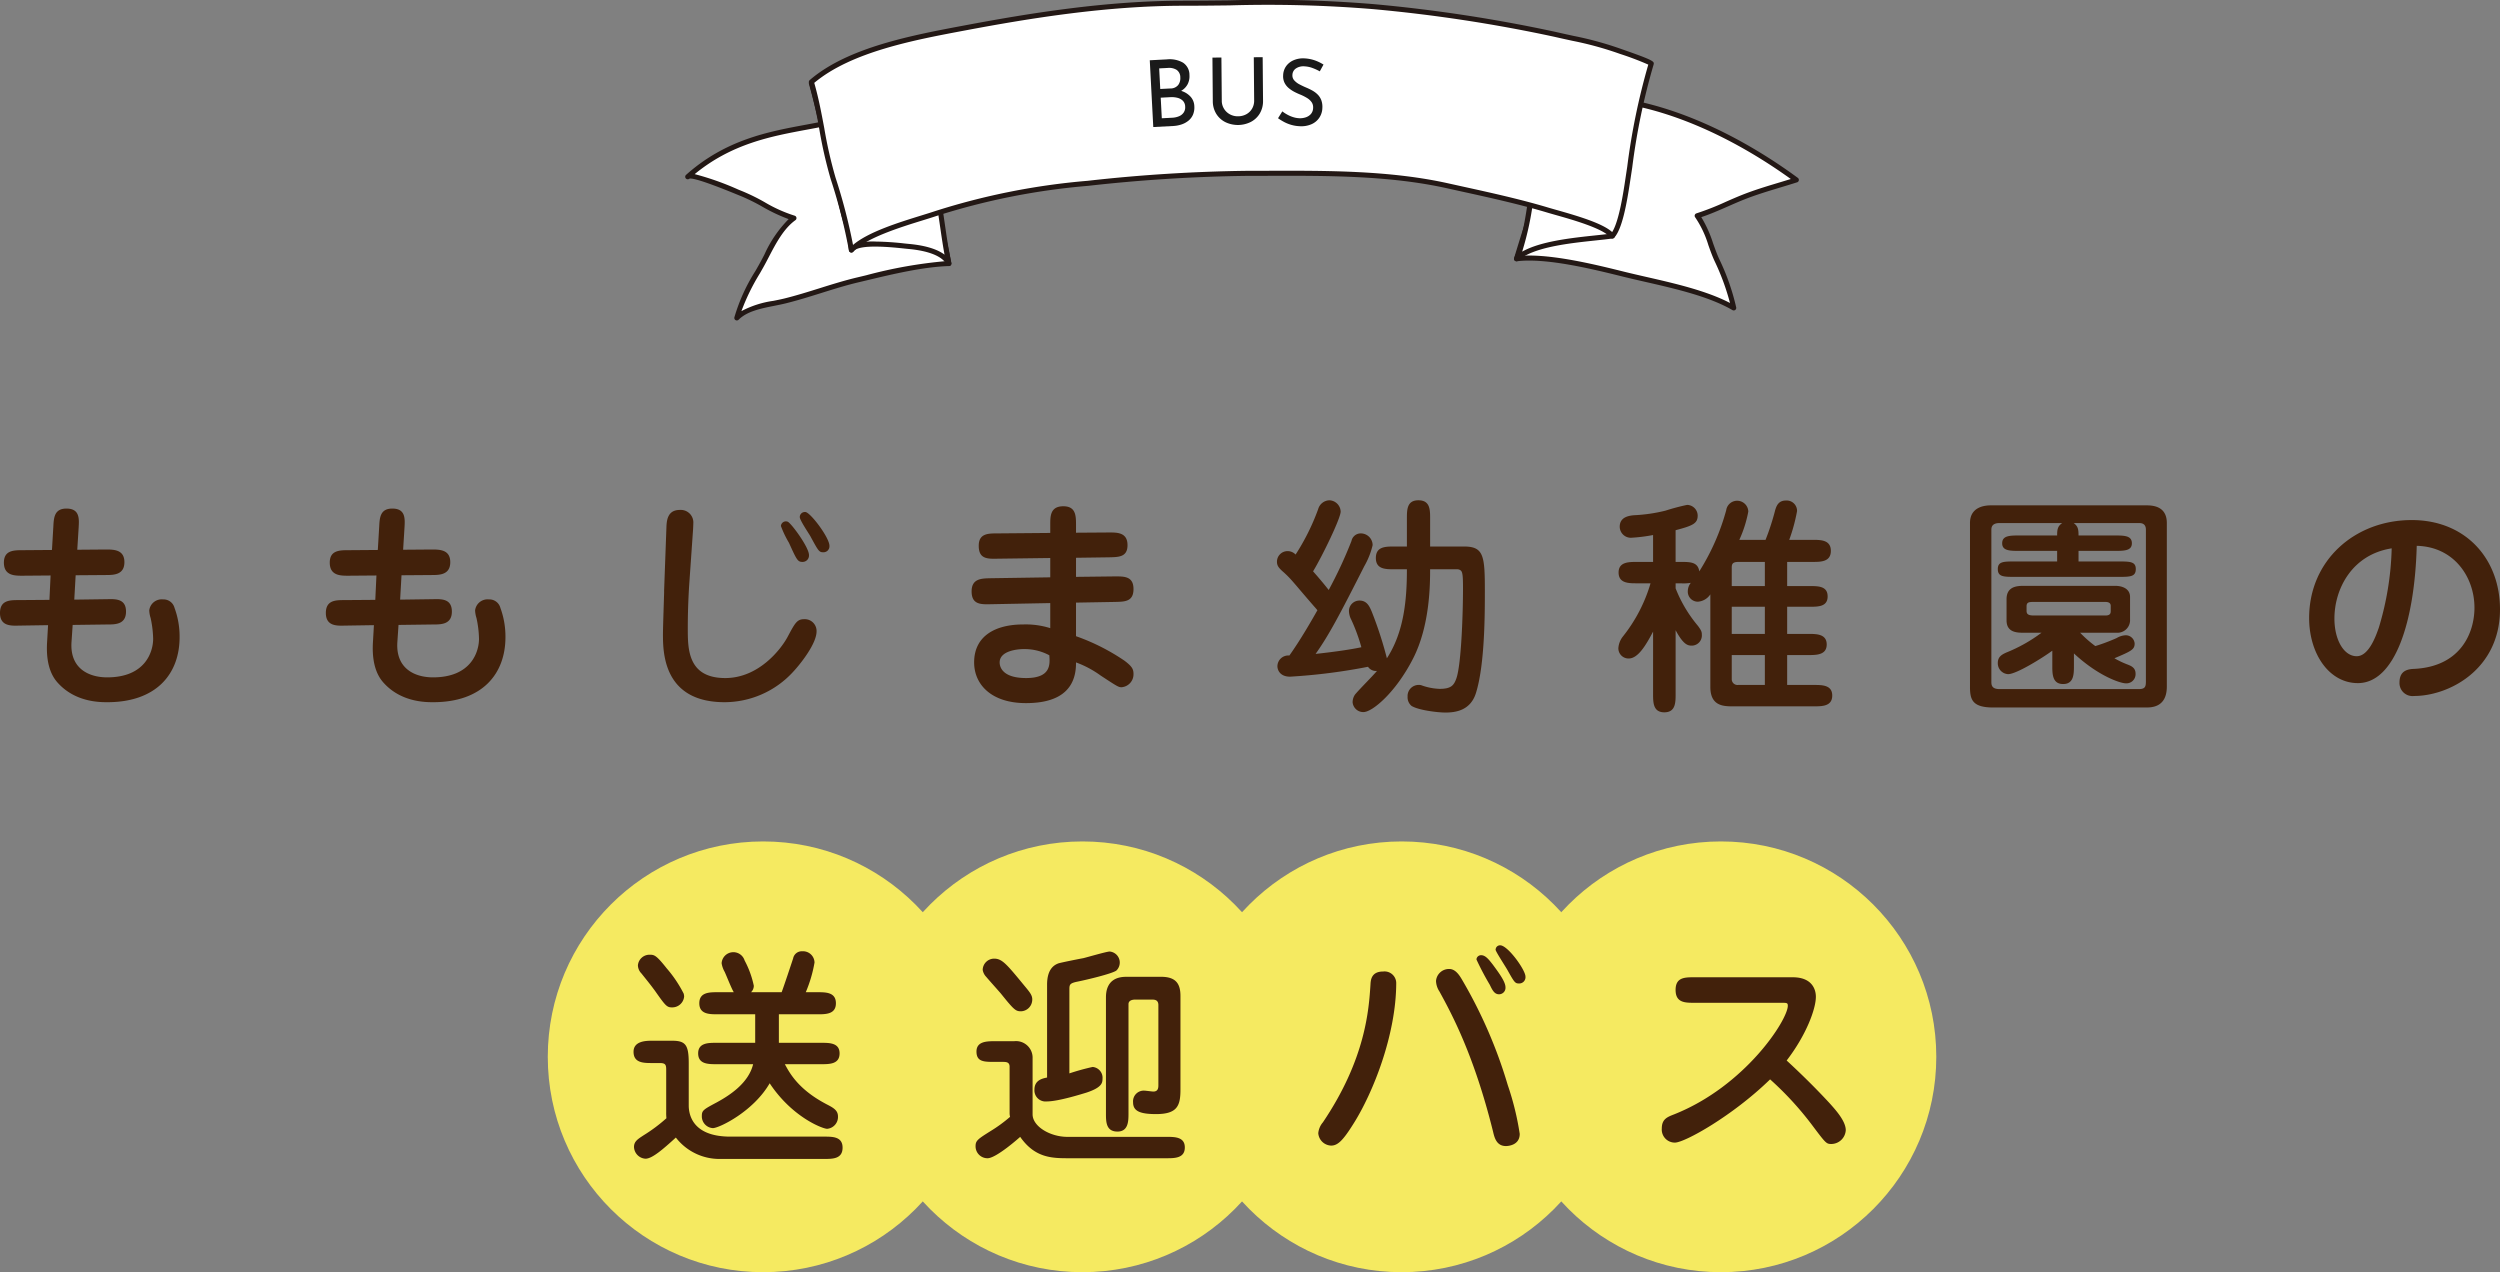 <svg xmlns="http://www.w3.org/2000/svg" width="445.728" height="226.821" viewBox="0 0 445.728 226.821"><rect x="0" y="0" width="445.728" height="226.821" fill="#808080" stroke="none"/><defs><style>.cls-1{fill:#f5ea61;}.cls-2{fill:#fff;}.cls-3{fill:#231815;}.cls-4{fill:#1a1a1a;}.cls-5{fill:#42210b;}</style></defs><g id="レイヤー_2" data-name="レイヤー 2"><g id="main-img"><circle class="cls-1" cx="136.063" cy="188.42" r="38.4"/><circle class="cls-1" cx="192.984" cy="188.42" r="38.4"/><circle class="cls-1" cx="249.904" cy="188.42" r="38.4"/><circle class="cls-1" cx="306.824" cy="188.42" r="38.4"/><path class="cls-2" d="M122.618,31.515c.69-.774,8.2,2.458,9.67,3.038,3.124,1.233,5.936,3.422,9.266,4.334-2.785,1.998-4.282,5.767-5.88,8.596-1.717,3.039-3.506,5.927-4.303,9.2,2.064-2.065,5.728-2.326,8.563-3.023,4.399-1.082,8.643-2.73,13.086-3.78,5.044-1.192,10.963-2.719,16.155-2.896-1.077-6.851-3.746-13.599-5.607-20.411-.392-1.436-.661-3.672-1.487-4.932-.818-1.249-.239-.901-2.143-1.118-4.754-.542-9.922.953-14.475,1.832C138.542,23.691,130.211,24.749,122.618,31.515Z"/><path class="cls-3" d="M131.371,57.134a.451.451,0,0,1-.438-.557,32.236,32.236,0,0,1,3.752-8.265l.597-1.049c.335-.592.665-1.226,1.004-1.876a21.378,21.378,0,0,1,4.32-6.319,30.289,30.289,0,0,1-4.707-2.228,34.534,34.534,0,0,0-3.777-1.868c-.188-.074-.476-.192-.835-.339-6.129-2.512-7.946-2.904-8.374-2.778a.451.451,0,0,1-.632-.641.706.706,0,0,1,.088-.082c7.03-6.238,14.572-7.643,21.227-8.883q.905-.169,1.782-.336c.903-.174,1.829-.372,2.773-.575,3.912-.837,7.957-1.7,11.839-1.263.382.044.662.064.873.079.764.055.915.111,1.287.739.076.128.172.29.309.5a11.734,11.734,0,0,1,1.238,3.737c.103.477.201.931.308,1.324.626,2.292,1.357,4.619,2.064,6.87a95.866,95.866,0,0,1,3.553,13.589.452.452,0,0,1-.43.521c-4.642.158-9.917,1.417-14.571,2.528l-1.496.356c-2.284.54-4.557,1.252-6.756,1.942-2.06.645-4.19,1.312-6.327,1.838-.631.156-1.304.29-1.99.426-2.384.475-4.849.966-6.362,2.478A.449.449,0,0,1,131.371,57.134ZM123.859,31.045a50.044,50.044,0,0,1,7.77,2.754c.355.145.638.261.824.335a35.03,35.03,0,0,1,3.878,1.915,25.433,25.433,0,0,0,5.342,2.404.451.451,0,0,1,.144.801c-2.11,1.514-3.503,4.189-4.732,6.548-.344.659-.679,1.303-1.018,1.904l-.599,1.053a37.845,37.845,0,0,0-3.279,6.712,17.205,17.205,0,0,1,5.686-1.831c.673-.134,1.332-.265,1.952-.417,2.109-.518,4.225-1.182,6.272-1.823,2.214-.694,4.503-1.411,6.818-1.958l1.494-.356a82.145,82.145,0,0,1,14.239-2.531,99.166,99.166,0,0,0-3.441-12.962c-.71-2.258-1.443-4.593-2.074-6.901-.111-.407-.213-.877-.32-1.371a11.171,11.171,0,0,0-1.11-3.433c-.147-.224-.251-.399-.331-.535a2.164,2.164,0,0,0-.169-.262c-.032-.01-.223-.024-.408-.037-.219-.017-.511-.038-.909-.083-3.734-.425-7.707.425-11.548,1.248-.949.203-1.882.403-2.791.579-.586.113-1.182.224-1.788.336C137.504,24.301,130.451,25.616,123.859,31.045Z"/><path class="cls-2" d="M270.385,46.135c5.463-.677,14.351,1.577,19.198,2.776,6.096,1.508,14.256,2.909,19.523,5.986a40.415,40.415,0,0,0-2.993-8.519c-1.169-2.518-1.792-5.661-3.519-7.908,2.588-.77,5.47-2.224,8.073-3.267,3.159-1.265,6.385-2.097,9.602-3.129-10.797-7.933-26.016-15.611-40.949-14.574a17.651,17.651,0,0,1-1.447,5.948C276.393,27.415,272.53,38.945,270.385,46.135Z"/><path class="cls-3" d="M309.106,55.349a.447.447,0,0,1-.227-.062c-4.16-2.431-10.215-3.815-15.557-5.036-1.338-.305-2.633-.602-3.847-.902l-.38-.094c-5.017-1.242-13.412-3.321-18.654-2.672a.45.45,0,0,1-.488-.576c2.235-7.49,6.09-18.944,7.499-22.716a17.012,17.012,0,0,0,1.418-5.793.452.452,0,0,1,.42-.446c16.913-1.179,33.108,8.68,41.247,14.66a.451.451,0,0,1-.129.793c-.997.32-1.996.621-2.993.922-2.17.654-4.416,1.331-6.579,2.197-.889.356-1.81.76-2.742,1.169-1.585.695-3.219,1.411-4.77,1.923a21.351,21.351,0,0,1,2.116,4.699c.351.983.683,1.911,1.084,2.775a40.218,40.218,0,0,1,3.025,8.617.45.45,0,0,1-.441.543Zm-36.487-9.789c5.302,0,12.285,1.729,16.692,2.82l.38.094c1.209.299,2.499.594,3.832.899,5.039,1.152,10.706,2.447,14.919,4.645a41.751,41.751,0,0,0-2.737-7.448c-.419-.902-.773-1.893-1.115-2.853a18.16,18.16,0,0,0-2.353-4.971.451.451,0,0,1,.229-.707,47.619,47.619,0,0,0,5.265-2.073c.94-.412,1.871-.82,2.769-1.179,2.2-.881,4.464-1.564,6.654-2.224.709-.213,1.419-.428,2.128-.649-8.177-5.889-23.506-14.927-39.523-13.989a19.54,19.54,0,0,1-1.462,5.681c-1.366,3.654-5.035,14.544-7.287,22.013C271.525,45.578,272.063,45.56,272.62,45.56Z"/><path class="cls-2" d="M144.661,14.824c6.557,0,13.697.856,19.346,3.868-1.212,4.178,1.852,10.105,2.794,14.28,1.018,4.51,1.41,9.556,2.375,14.012-1.017-2.085-4.538-2.806-7.16-3.047-2.013-.185-9.005-1.144-10.217.635a34.033,34.033,0,0,0-1.45-6.699c-.734-2.973-1.432-5.993-2.185-8.954C147.046,24.526,146.079,20.012,144.661,14.824Z"/><path class="cls-3" d="M169.176,47.435a.449.449,0,0,1-.405-.253c-.715-1.465-3.129-2.458-6.797-2.795-.214-.019-.484-.048-.797-.081-2.207-.232-8.072-.847-9.006.521a.442.442,0,0,1-.487.182.45.45,0,0,1-.334-.397,23.148,23.148,0,0,0-.99-4.987c-.153-.532-.307-1.066-.449-1.642-.299-1.209-.591-2.426-.884-3.644-.426-1.775-.854-3.552-1.3-5.308-.427-1.677-.831-3.372-1.248-5.115-.677-2.837-1.377-5.77-2.253-8.972a.451.451,0,0,1,.435-.569c8.1,0,14.68,1.319,19.558,3.921a.451.451,0,0,1,.22.524c-.816,2.815.452,6.613,1.571,9.965.488,1.461.948,2.84,1.23,4.089.53,2.348.896,4.866,1.249,7.302.327,2.25.664,4.577,1.127,6.715a.45.45,0,0,1-.441.546Zm-13.099-4.368a51.693,51.693,0,0,1,5.194.342c.308.032.575.06.786.079,2.147.197,4.741.697,6.345,1.915-.308-1.673-.559-3.408-.805-5.1-.351-2.418-.714-4.918-1.236-7.232-.272-1.205-.726-2.564-1.206-4.003-1.117-3.343-2.375-7.115-1.675-10.143-4.595-2.361-10.723-3.588-18.229-3.648.808,2.994,1.466,5.754,2.105,8.428.415,1.738.819,3.429,1.244,5.102.448,1.759.876,3.54,1.304,5.319q.438,1.825.882,3.639c.139.566.29,1.088.44,1.609a24.98,24.98,0,0,1,.936,4.322A9.005,9.005,0,0,1,156.077,43.067Z"/><path class="cls-2" d="M293.822,11.907c-5.818-1.781-16.907,3.46-16.907,3.46s-1.738,7.735-2.844,13.231c-1.342,6.667-1.6,13.042-3.686,17.537,3.377-3.097,12.561-3.432,17.081-4.063,1.866-4.762,2.168-9.539,3.037-15.374C291.173,22.202,291.725,16.438,293.822,11.907Z"/><path class="cls-3" d="M270.386,46.586a.45.45,0,0,1-.408-.64c1.369-2.951,1.951-6.841,2.567-10.959.314-2.097.639-4.264,1.084-6.478,1.095-5.438,2.829-13.163,2.846-13.24a.455.455,0,0,1,.247-.309c.459-.216,11.313-5.292,17.232-3.485a.452.452,0,0,1,.277.621c-1.763,3.808-2.415,8.49-2.991,12.62-.098.705-.193,1.39-.291,2.047-.186,1.247-.345,2.445-.5,3.605-.577,4.332-1.076,8.074-2.563,11.867a.453.453,0,0,1-.357.282c-.863.121-1.896.231-3.026.351-4.721.503-11.188,1.191-13.813,3.598A.446.446,0,0,1,270.386,46.586Zm6.92-30.902c-.29,1.296-1.803,8.088-2.793,13.003-.441,2.192-.764,4.348-1.076,6.434a53.433,53.433,0,0,1-2.048,9.747c3.253-1.855,8.811-2.447,13.02-2.895,1.006-.107,1.935-.206,2.734-.312a49.585,49.585,0,0,0,2.414-11.41c.155-1.164.316-2.368.503-3.618.097-.656.192-1.338.289-2.039.56-4.02,1.192-8.555,2.846-12.385C287.925,11.015,278.766,15.022,277.305,15.684Z"/><path class="cls-2" d="M294.393,11.377c-2.14,6.782-3.02,13.15-4.047,19.867-.361,2.36-1.239,9.084-2.879,10.828-1.549-2.025-8.728-3.78-11.487-4.607-5.844-1.752-11.887-3.002-17.855-4.331-11.43-2.546-24.031-2.228-35.732-2.228-9.675,0-18.844.837-28.43,1.781a123.609,123.609,0,0,0-27.12,5.388c-3.808,1.281-12.226,3.415-15.043,6.499a97.888,97.888,0,0,0-3.262-12.778c-1.757-5.662-2.196-11.494-3.875-17.173,6.75-5.826,18.562-7.989,27.639-9.693,12.693-2.383,25.73-4.349,38.731-4.351,11.325-.002,22.607-.536,33.882.611a265.987,265.987,0,0,1,32.291,4.929c5.245,1.206,6.777,1.331,11.799,3.076C291.634,10.108,294.439,11.118,294.393,11.377Z"/><path class="cls-3" d="M151.798,45.023a.428.428,0,0,1-.124-.018.45.45,0,0,1-.319-.352,97.352,97.352,0,0,0-3.25-12.725,78.966,78.966,0,0,1-2.03-8.898,83.263,83.263,0,0,0-1.847-8.281.451.451,0,0,1,.138-.469c6.764-5.838,18.281-8,27.535-9.736l.316-.059C183.692,2.33,197.278.128,211.031.125c2.724,0,5.445-.032,8.163-.062A228.813,228.813,0,0,1,244.959.74a268.39,268.39,0,0,1,32.346,4.938c1.263.29,2.31.518,3.242.721a60.863,60.863,0,0,1,8.603,2.369c5.803,2.017,5.771,2.199,5.687,2.687a.352.352,0,0,1-.014.058A117.036,117.036,0,0,0,291.014,29.852l-.319,2.104c-.672,4.528-1.489,8.924-2.9,10.425a.424.424,0,0,1-.351.141.452.452,0,0,1-.335-.176c-1.229-1.606-6.785-3.177-9.77-4.021-.572-.162-1.079-.305-1.489-.429-4.954-1.485-10.134-2.626-15.144-3.729l-2.68-.592C247.779,31.291,236.653,31.316,225.902,31.35q-1.767.004-3.511.006a284.012,284.012,0,0,0-28.386,1.779,122.132,122.132,0,0,0-27.02,5.366c-.676.228-1.496.481-2.404.763-4.067,1.26-10.213,3.164-12.45,5.613A.45.45,0,0,1,151.798,45.023ZM145.175,14.775c.774,2.684,1.289,5.431,1.787,8.089a78.206,78.206,0,0,0,2.005,8.796,99.512,99.512,0,0,1,3.121,12.01c2.707-2.318,8.16-4.008,12.227-5.268.9-.279,1.713-.531,2.383-.756a123.026,123.026,0,0,1,27.22-5.41,284.917,284.917,0,0,1,28.474-1.782q1.741,0,3.508-.006c10.801-.033,21.978-.059,32.322,2.245l2.678.592c5.026,1.107,10.223,2.251,15.209,3.747.407.121.909.264,1.475.423,4.094,1.158,8.19,2.41,9.849,3.921,1.24-1.942,2.023-7.208,2.371-9.553l.319-2.108a119.288,119.288,0,0,1,3.753-18.193,52.293,52.293,0,0,0-5.02-1.904,60.047,60.047,0,0,0-8.498-2.341c-.936-.203-1.986-.431-3.254-.723a267.633,267.633,0,0,0-32.236-4.92A228.745,228.745,0,0,0,219.205.963c-2.723.032-5.447.063-8.174.063-13.679.003-27.213,2.198-38.648,4.344l-.316.06C163.021,7.127,151.786,9.235,145.175,14.775Zm149.218-3.398h0Z"/><path class="cls-4" d="M208.057,10.586a4.797,4.797,0,0,1,2.863.585,2.595,2.595,0,0,1,1.148,2.21,3.073,3.073,0,0,1-.342,1.669,2.98,2.98,0,0,1-1.137,1.149,4.521,4.521,0,0,1-1.779.555l-.274-.828a6.048,6.048,0,0,1,2.18.315,3.681,3.681,0,0,1,1.573,1.024,2.63,2.63,0,0,1,.648,1.65,3.34,3.34,0,0,1-.241,1.54,2.811,2.811,0,0,1-.835,1.084,3.948,3.948,0,0,1-1.237.659,5.618,5.618,0,0,1-1.464.267l-3.541.186L204.994,10.746Zm.602,5.187a1.749,1.749,0,0,0,1.404-.619,2.015,2.015,0,0,0,.375-1.341,1.612,1.612,0,0,0-.649-1.353,2.543,2.543,0,0,0-1.57-.347l-1.548.081.192,3.672Zm.339,5.217a3.552,3.552,0,0,0,1.208-.262,1.861,1.861,0,0,0,.833-.663,1.648,1.648,0,0,0,.267-1.046,1.527,1.527,0,0,0-.427-1.067,2.097,2.097,0,0,0-.977-.519,4.133,4.133,0,0,0-1.194-.111l-1.762.092.192,3.672Z"/><path class="cls-4" d="M217.833,17.955a2.707,2.707,0,0,0,.4,1.439,2.772,2.772,0,0,0,1.047.989,2.911,2.911,0,0,0,1.445.351,3.065,3.065,0,0,0,1.498-.375,2.646,2.646,0,0,0,1.022-1.006,2.809,2.809,0,0,0,.359-1.446l-.064-7.7,1.582-.014.066,7.75a4.31,4.31,0,0,1-.574,2.281,4.02,4.02,0,0,1-1.604,1.514,5.137,5.137,0,0,1-4.536.038,4.011,4.011,0,0,1-1.629-1.486,4.295,4.295,0,0,1-.613-2.271l-.065-7.75,1.6-.013Z"/><path class="cls-4" d="M235.307,12.723a8.767,8.767,0,0,0-1.311-.602,4.674,4.674,0,0,0-1.407-.292,2.409,2.409,0,0,0-1.543.379,1.431,1.431,0,0,0-.62,1.161,1.32,1.32,0,0,0,.33.963,3.224,3.224,0,0,0,.927.709q.571.305,1.221.581a10.261,10.261,0,0,1,1.066.517,4.351,4.351,0,0,1,.951.709,2.853,2.853,0,0,1,.65,1.002,3.499,3.499,0,0,1,.193,1.428,3.218,3.218,0,0,1-1.94,2.87,4.563,4.563,0,0,1-2.111.354,6.328,6.328,0,0,1-1.483-.238,6.499,6.499,0,0,1-1.306-.527,9.796,9.796,0,0,1-1.062-.657l.764-1.221a6.821,6.821,0,0,0,.883.575,5.556,5.556,0,0,0,1.053.45,4.256,4.256,0,0,0,1.081.196,3.255,3.255,0,0,0,1.129-.149,2.118,2.118,0,0,0,.934-.586,1.703,1.703,0,0,0,.411-1.121,1.585,1.585,0,0,0-.277-1.019,2.721,2.721,0,0,0-.81-.736,8.626,8.626,0,0,0-1.106-.568,11.883,11.883,0,0,1-1.125-.511,5.681,5.681,0,0,1-1.026-.68,2.954,2.954,0,0,1-.751-.949,2.658,2.658,0,0,1-.248-1.331,2.955,2.955,0,0,1,.524-1.62,3.161,3.161,0,0,1,1.292-1.05,4.249,4.249,0,0,1,1.831-.358,6.734,6.734,0,0,1,2.022.368,7.718,7.718,0,0,1,1.527.743Z"/><path class="cls-5" d="M118.777,190.679c0-.861-.164-1.148-1.148-1.148h-1.353c-1.517,0-3.321,0-3.321-2.009,0-1.968,2.337-1.968,3.321-1.968h3.567c2.378,0,2.952.738,2.952,3.977v7.544c0,2.091,1.066,5.576,7.421,5.576h16.728c1.517,0,3.28,0,3.28,1.968,0,2.009-1.763,2.009-3.28,2.009h-18.45a9.807,9.807,0,0,1-7.995-3.813c-2.296,2.091-4.223,3.772-5.412,3.772a2.176,2.176,0,0,1-2.05-2.091c0-.983.656-1.394,1.722-2.091a28.332,28.332,0,0,0,4.059-3.034,8.905,8.905,0,0,1-.041-1.065ZM121.975,177.682a2.126,2.126,0,0,1-2.173,1.927c-.902,0-1.148-.287-2.993-2.911-.779-1.066-1.148-1.517-2.46-3.157a2.121,2.121,0,0,1-.615-1.435,2.073,2.073,0,0,1,2.132-1.886c.779,0,1.148.082,2.993,2.419a22.215,22.215,0,0,1,3.034,4.51A2.078,2.078,0,0,1,121.975,177.682Zm5.781,12.054c-1.476,0-3.28,0-3.28-1.927,0-1.886,1.804-1.886,3.28-1.886H134.644v-5.084h-6.683c-1.476,0-3.28,0-3.28-1.968,0-1.968,1.804-1.968,3.28-1.968h2.87c-.369-.533-1.394-3.157-1.64-3.649a4.49,4.49,0,0,1-.533-1.517,2.099,2.099,0,0,1,4.1-.492,16.792,16.792,0,0,1,1.64,4.51,1.619,1.619,0,0,1-.492,1.148h5.453c.369-.943,1.763-5.166,2.05-6.027a1.561,1.561,0,0,1,1.599-1.271,2.055,2.055,0,0,1,2.214,2.009,23.851,23.851,0,0,1-1.558,5.289h2.091c1.476,0,3.28,0,3.28,1.968,0,1.968-1.804,1.968-3.28,1.968h-6.888v5.084h7.544c1.476,0,3.28,0,3.28,1.886,0,1.927-1.804,1.927-3.28,1.927h-6.478c.861,1.599,2.419,4.51,7.421,7.134,1.189.615,2.05,1.066,2.05,2.173a2.119,2.119,0,0,1-1.927,2.214c-.779,0-6.232-2.05-10.25-8.118-2.911,5.043-9.02,7.995-10.127,7.995a2.094,2.094,0,0,1-1.968-2.173c0-.984.287-1.148,2.665-2.419,2.255-1.23,5.658-3.403,6.479-6.806Z"/><path class="cls-5" d="M180.002,190.187c0-.861-.656-.861-1.229-.861h-1.395c-1.927,0-3.28,0-3.28-1.845,0-1.804,1.805-1.845,3.28-1.845h3.444a2.959,2.959,0,0,1,3.28,3.075v9.963c0,2.173,3.156,4.018,6.19,4.018h17.671c1.477,0,3.28,0,3.28,1.886,0,1.927-1.804,1.927-3.28,1.927H190.663c-3.034,0-6.109,0-8.774-3.813-.123.123-4.264,3.813-5.821,3.813a2.123,2.123,0,0,1-2.133-2.173c0-.984.451-1.271,2.665-2.665a25.87,25.87,0,0,0,3.485-2.542,2.77,2.77,0,0,1-.082-.574Zm2.05-9.881c-.942,0-1.23-.205-3.566-3.116-.41-.492-2.255-2.542-2.624-2.993a2.382,2.382,0,0,1-.656-1.271,2.047,2.047,0,0,1,2.05-2.009c1.436,0,2.255,1.025,5.494,4.961,1.025,1.23,1.395,1.722,1.271,2.624A2.087,2.087,0,0,1,182.052,180.306Zm8.61,11.07a40.852,40.852,0,0,1,4.141-1.147,1.933,1.933,0,0,1,1.764,2.132c0,.738-.164,1.558-2.911,2.46-.451.123-4.879,1.558-7.052,1.558a1.982,1.982,0,0,1-2.174-2.091c0-1.722,1.436-2.009,2.256-2.173v-16.564c0-2.87,1.353-3.526,1.968-3.772.287-.123,3.771-.82,4.469-.943.41-.082,4.183-1.188,4.715-1.188a1.974,1.974,0,0,1,1.189,3.402c-.82.574-5.289,1.641-6.93,1.968-1.394.287-1.435.533-1.435,1.435Zm6.52-13.448c0-.861,0-3.772,3.607-3.772H207.022c2.542,0,3.444,1.148,3.444,3.403v16.687c0,2.87-.533,4.387-4.347,4.387-2.87,0-4.1-.533-4.1-2.091a1.909,1.909,0,0,1,2.009-2.091c.246,0,1.353.164,1.599.164.902,0,.902-.738.902-1.189V179.199c0-.984-.738-.984-1.23-.984h-2.869c-.492,0-1.23.123-1.23.82v19.476c0,1.312,0,3.239-1.968,3.239-2.05,0-2.05-1.763-2.05-3.239Z"/><path class="cls-5" d="M241.31,200.355c-1.845,2.952-2.788,3.895-3.978,3.895a2.388,2.388,0,0,1-2.296-2.214,3.464,3.464,0,0,1,.82-1.927c7.667-11.357,8.2-20.213,8.487-24.559.041-.779.123-2.337,2.255-2.337a2.083,2.083,0,0,1,2.337,2.009C248.936,184.447,244.794,194.861,241.31,200.355Zm29.644,1.804c0,2.091-2.174,2.173-2.461,2.173-1.681,0-2.05-1.517-2.296-2.583-3.402-13.694-7.38-20.992-9.553-24.969a3.647,3.647,0,0,1-.615-1.886,2.322,2.322,0,0,1,2.378-2.132c1.148,0,1.887,1.271,2.296,1.968a84.195,84.195,0,0,1,8.118,18.737A49.745,49.745,0,0,1,270.954,202.159Zm-6.889-31.857c.779,0,1.354.738,2.091,1.681,1.025,1.394,2.256,3.034,2.256,4.018a1.152,1.152,0,0,1-1.148,1.271c-.82,0-1.189-.738-1.64-1.681a49.709,49.709,0,0,1-2.379-4.51.693.693,0,0,1,.123-.41A.851.851,0,0,1,264.065,170.302Zm3.403-1.763c1.353,0,4.51,4.387,4.51,5.576a1.119,1.119,0,0,1-1.188,1.23c-.656,0-.82-.246-1.969-2.296-.328-.615-2.173-3.402-2.173-3.73a1.268,1.268,0,0,1,.082-.328A.798.798,0,0,1,267.468,168.539Z"/><path class="cls-5" d="M302.104,178.789c-1.681,0-3.361,0-3.361-2.296,0-2.255,1.64-2.255,3.361-2.255h17.508c4.141,0,4.141,3.075,4.141,3.485,0,2.132-1.681,6.765-5.207,11.357,2.624,2.419,5.207,4.961,7.667,7.626,1.025,1.148,2.87,3.157,2.87,4.797a2.605,2.605,0,0,1-2.542,2.46c-.902,0-.984-.082-3.239-3.075a56.883,56.883,0,0,0-7.708-8.446c-6.642,6.478-15.211,11.275-16.974,11.275a2.33,2.33,0,0,1-2.338-2.501c0-1.681.943-2.05,2.215-2.542,12.669-5.043,20.254-16.851,20.254-19.352,0-.533-.164-.533-1.23-.533Z"/><path class="cls-5" d="M9.512,93.871c.082-1.558.164-3.198,2.337-3.198,2.419,0,2.255,1.886,2.173,3.403l-.246,3.937,5.084-.041c1.394,0,3.321,0,3.321,2.255s-1.886,2.296-3.28,2.296l-5.412.041-.246,4.346,5.904-.082c1.558-.041,3.321-.041,3.321,2.214,0,2.296-1.927,2.296-3.28,2.296l-6.232.082-.205,3.034c-.328,4.797,3.157,6.314,6.355,6.314,6.806,0,8.2-4.551,8.2-6.888a18.908,18.908,0,0,0-.451-3.69,5.214,5.214,0,0,1-.246-1.353,2.239,2.239,0,0,1,2.46-1.968,2.029,2.029,0,0,1,2.05,1.517,14.8,14.8,0,0,1,.902,5.207c0,6.601-4.182,11.603-12.874,11.603-1.394,0-5.863,0-8.979-3.608-2.009-2.337-1.845-5.863-1.763-7.257l.164-2.87-5.289.082c-1.435.041-3.28.041-3.28-2.255,0-2.255,1.722-2.296,3.239-2.296l5.576-.041.205-4.346-5.043.041c-1.353,0-3.28,0-3.28-2.337,0-2.173,1.722-2.214,3.28-2.214l5.289-.041Z"/><path class="cls-5" d="M67.609,93.871c.082-1.558.164-3.198,2.337-3.198,2.419,0,2.255,1.886,2.173,3.403l-.246,3.937,5.084-.041c1.394,0,3.321,0,3.321,2.255s-1.886,2.296-3.28,2.296l-5.412.041-.246,4.346,5.904-.082c1.558-.041,3.321-.041,3.321,2.214,0,2.296-1.927,2.296-3.28,2.296l-6.232.082-.205,3.034c-.328,4.797,3.157,6.314,6.355,6.314,6.806,0,8.2-4.551,8.2-6.888a18.908,18.908,0,0,0-.451-3.69,5.214,5.214,0,0,1-.246-1.353,2.239,2.239,0,0,1,2.46-1.968,2.029,2.029,0,0,1,2.05,1.517,14.8,14.8,0,0,1,.902,5.207c0,6.601-4.182,11.603-12.874,11.603-1.394,0-5.863,0-8.979-3.608-2.009-2.337-1.845-5.863-1.763-7.257l.164-2.87-5.289.082c-1.435.041-3.28.041-3.28-2.255,0-2.255,1.722-2.296,3.239-2.296l5.576-.041.205-4.346-5.043.041c-1.353,0-3.28,0-3.28-2.337,0-2.173,1.722-2.214,3.28-2.214l5.289-.041Z"/><path class="cls-5" d="M122.873,104.367c-.164,2.542-.246,5.125-.246,7.667,0,3.69,0,8.856,6.683,8.856,5.904,0,9.881-5.043,11.111-7.339,1.312-2.46,1.681-3.157,2.952-3.157a2.11,2.11,0,0,1,2.214,2.173c0,2.214-2.911,5.863-4.182,7.216a16.608,16.608,0,0,1-12.218,5.412c-10.988,0-10.988-8.979-10.988-12.177,0-1.148.205-7.011.205-7.339v-.369l.41-11.193c.041-1.188.123-3.198,2.378-3.198a2.239,2.239,0,0,1,2.419,2.419c0,.123,0,.205-.041,1.025Zm21.361-5.412a1.142,1.142,0,0,1-1.148,1.23c-.861,0-1.025-.328-2.419-3.403a18.191,18.191,0,0,1-1.435-2.993.884.884,0,0,1,1.189-.779C140.995,93.174,144.234,97.561,144.234,98.955Zm3.649-1.64a1.066,1.066,0,0,1-1.148,1.148c-.697,0-.861-.287-2.214-2.788-.287-.533-1.927-2.911-1.927-3.485a.904.904,0,0,1,.984-.902C144.439,91.288,147.883,95.839,147.883,97.315Z"/><path class="cls-5" d="M187.251,93.543c0-1.517,0-3.28,2.337-3.28,2.214,0,2.255,1.681,2.255,3.28v1.435l5.863-.041c1.435,0,3.32-.041,3.32,2.255,0,2.132-1.558,2.132-3.279,2.173l-5.904.082v3.403l6.929-.082c1.64,0,3.321-.041,3.321,2.255,0,2.255-1.559,2.255-3.28,2.296l-6.97.123v5.986a37.531,37.531,0,0,1,8.609,4.346c1.312.984,1.641,1.477,1.641,2.378a2.315,2.315,0,0,1-2.132,2.378c-.533,0-.738-.123-3.731-2.091a17.944,17.944,0,0,0-4.387-2.337c.082,6.479-5.453,7.257-8.938,7.257-6.149,0-9.225-3.321-9.225-7.257,0-4.838,3.977-6.765,8.691-6.765a14.509,14.509,0,0,1,4.88.656v-4.469l-10.66.205c-1.764.041-3.362.041-3.362-2.296,0-2.296,1.804-2.296,3.28-2.337l10.742-.164V99.488l-9.431.123c-1.804.041-3.321.041-3.321-2.296,0-2.173,1.6-2.214,3.28-2.214l9.472-.082Zm-4.675,22.181c-1.229,0-4.346.328-4.346,2.378,0,.574.246,2.788,4.715,2.788,4.428,0,4.265-2.419,4.142-4.059A9.337,9.337,0,0,0,182.577,115.725Z"/><path class="cls-5" d="M254.975,101.497c0,2.542,0,10.045-3.075,15.99-3.075,5.986-7.216,9.472-8.814,9.472a1.914,1.914,0,0,1-1.928-1.763,2.454,2.454,0,0,1,.451-1.394c1.025-1.189,2.87-2.993,3.896-4.182a1.708,1.708,0,0,1-1.6-.738,103.563,103.563,0,0,1-13.898,1.763c-1.887,0-2.255-1.312-2.255-1.845a1.943,1.943,0,0,1,2.132-1.927c2.009-2.829,3.936-6.191,5.002-8.077-.041-.041-.41-.492-.533-.615-3.608-4.141-4.059-4.879-5.535-6.191-.902-.779-1.147-1.188-1.147-1.845a1.889,1.889,0,0,1,1.927-1.886,1.937,1.937,0,0,1,1.394.615,40.095,40.095,0,0,0,4.019-8.077,2.154,2.154,0,0,1,2.009-1.599,2.093,2.093,0,0,1,2.009,2.009c0,1.189-3.239,7.872-4.92,10.66,1.64,1.845,2.583,3.075,2.788,3.321a77.074,77.074,0,0,0,4.059-8.733,1.679,1.679,0,0,1,1.723-1.353,2.113,2.113,0,0,1,2.05,2.091,13.86,13.86,0,0,1-1.476,3.731c-4.511,8.896-6.314,12.3-8.692,15.662,2.337-.246,5.863-.697,8.159-1.189a31.891,31.891,0,0,0-1.805-4.92,3.541,3.541,0,0,1-.409-1.558,1.872,1.872,0,0,1,1.886-1.845c1.353,0,1.804,1.107,2.173,1.968a69.02,69.02,0,0,1,2.706,8.323c3.034-4.674,3.567-10.333,3.567-15.867h-2.255c-1.559,0-3.28,0-3.28-2.009,0-2.05,1.722-2.05,3.28-2.05h2.255V92.477c0-1.599,0-3.28,2.05-3.28,2.091,0,2.091,1.681,2.091,3.28v4.961h6.027c3.525,0,3.73,1.64,3.73,7.831,0,3.608.041,13.161-1.599,18.327-.984,3.116-3.69,3.444-5.412,3.444-1.558,0-4.92-.451-6.068-1.189a1.996,1.996,0,0,1-.696-1.64,1.975,1.975,0,0,1,2.091-2.091,1.154,1.154,0,0,1,.328.041,10.503,10.503,0,0,0,3.279.656c2.01,0,2.543-.574,2.993-1.845.902-2.542,1.189-11.849,1.189-16.113,0-2.173-.082-2.829-.369-3.116a.976.976,0,0,0-.697-.246Z"/><path class="cls-5" d="M318.635,108.181v4.838h3.772c1.435,0,3.279,0,3.279,1.886,0,1.886-1.845,1.886-3.279,1.886h-3.772v5.33h4.756c1.477,0,3.28,0,3.28,1.886,0,1.927-1.804,1.927-3.28,1.927H309c-1.641,0-4.06,0-4.06-3.444V105.967a2.912,2.912,0,0,1-2.255,1.312,1.795,1.795,0,0,1-1.763-1.927,2.405,2.405,0,0,1,.533-1.435,7.87,7.87,0,0,1-1.764.082h-.942v.902a23.998,23.998,0,0,0,3.977,6.683c.615.82.697,1.107.697,1.558a1.815,1.815,0,0,1-1.763,1.968c-.697,0-1.477-.082-2.911-2.747v11.357c0,1.517,0,3.28-2.01,3.28-2.009,0-2.009-1.763-2.009-3.28V112.608c-1.312,2.501-2.706,4.797-4.346,4.797a1.815,1.815,0,0,1-1.845-1.845,3.767,3.767,0,0,1,.819-2.091,27.701,27.701,0,0,0,4.92-9.471h-2.46c-1.435,0-3.238,0-3.238-1.927,0-1.886,1.804-1.886,3.279-1.886h2.87V95.389a28.634,28.634,0,0,1-3.977.492,1.991,1.991,0,0,1-1.969-1.968c0-1.804,1.764-1.968,2.502-2.05a28.472,28.472,0,0,0,5.657-.82,37.899,37.899,0,0,1,3.854-1.025,1.929,1.929,0,0,1,1.886,1.886c0,1.394-.779,1.804-3.936,2.624v5.658h.942c1.641,0,3.034,0,3.28,1.681A40.028,40.028,0,0,0,307.77,90.96a1.964,1.964,0,0,1,1.968-1.681,1.988,1.988,0,0,1,1.969,1.927,21.643,21.643,0,0,1-1.6,5.043h4.675a43.601,43.601,0,0,0,1.64-5.002c.287-1.147.697-2.009,2.009-2.009a1.851,1.851,0,0,1,1.968,1.886,31.096,31.096,0,0,1-1.394,5.125H323.145c1.477,0,3.28,0,3.28,1.968,0,1.968-1.804,1.968-3.28,1.968h-4.51v4.305h3.978c1.558,0,3.238,0,3.238,1.845s-1.681,1.845-3.238,1.845Zm-3.977-3.69v-4.305h-4.716c-1.188,0-1.188.492-1.188,1.189v3.116Zm-5.904,3.69v4.838h5.904v-4.838Zm0,8.61v4.305a1.027,1.027,0,0,0,1.147,1.025h4.757v-5.33Z"/><path class="cls-5" d="M382.596,90.1c1.066,0,3.731.041,3.731,3.157v29.151c0,3.731-2.747,3.731-3.731,3.731H355.331c-3.73,0-4.1-1.476-4.1-3.69V93.256c0-2.87,2.583-3.157,3.73-3.157ZM366.77,100.103V98.218h-6.643c-1.763,0-3.156,0-3.156-1.354,0-1.394,1.394-1.394,3.156-1.394H366.77c0-1.066.082-1.641.902-2.214H356.52c-1.477,0-1.477.861-1.477,1.271v26.938c0,.615,0,1.394,1.477,1.394h24.805c1.189,0,1.271-.492,1.271-1.435V94.445c0-1.148-.82-1.189-1.271-1.189H369.722c.779.574.861,1.148.861,2.214H376.938c1.763,0,3.157,0,3.157,1.394,0,1.354-1.395,1.354-3.157,1.354H370.584v1.886h7.052c2.091,0,3.157,0,3.157,1.353,0,1.394-1.025,1.394-3.157,1.394H359.308c-2.091,0-3.116,0-3.116-1.394,0-1.353,1.025-1.353,3.116-1.353Zm4.1,12.71a20.969,20.969,0,0,0,2.706,2.378,33.844,33.844,0,0,0,3.813-1.435,3.381,3.381,0,0,1,1.558-.492,1.586,1.586,0,0,1,1.641,1.476c0,1.066-.615,1.353-3.608,2.624a16.411,16.411,0,0,0,2.214,1.066c.779.287,1.559.615,1.559,1.681a1.635,1.635,0,0,1-1.723,1.723c-.942,0-4.838-1.23-9.266-5.33v2.173c0,1.476,0,3.28-1.927,3.28-1.928,0-1.928-1.805-1.928-3.28v-2.665c-1.722,1.271-6.396,4.182-7.872,4.182a1.935,1.935,0,0,1-1.845-2.009c0-1.148.82-1.517,1.517-1.845a27.58,27.58,0,0,0,6.273-3.526h-3.075c-1.229,0-3.157,0-3.157-2.214v-3.772c0-2.337,1.969-2.378,3.157-2.378h16.195c1.394,0,2.665.574,2.665,1.968v3.977a2.244,2.244,0,0,1-2.337,2.419Zm-8.24-5.494c-.861,0-1.312.041-1.312.779v.82c0,.615.369.82,1.312.82h12.751c.942,0,.942-.492.942-.861v-.861c0-.697-.737-.697-1.024-.697Z"/><path class="cls-5" d="M420.389,121.793c-5.166,0-8.691-5.289-8.691-11.604,0-10.291,8.159-17.466,18.286-17.466,9.676,0,15.744,6.97,15.744,15.908,0,10.701-9.062,15.457-15.334,15.457a2.318,2.318,0,0,1-2.584-2.419c0-2.296,1.764-2.378,2.706-2.419,8.282-.451,10.66-6.52,10.66-10.906,0-5.371-3.566-10.865-10.291-11.029C430.516,110.887,426.991,121.793,420.389,121.793Zm-4.182-11.521c0,3.813,1.681,6.724,3.977,6.724,2.215,0,3.485-3.813,3.937-5.084a52.994,52.994,0,0,0,2.296-14.145C419.324,98.873,416.208,105.023,416.208,110.271Z"/></g></g></svg>